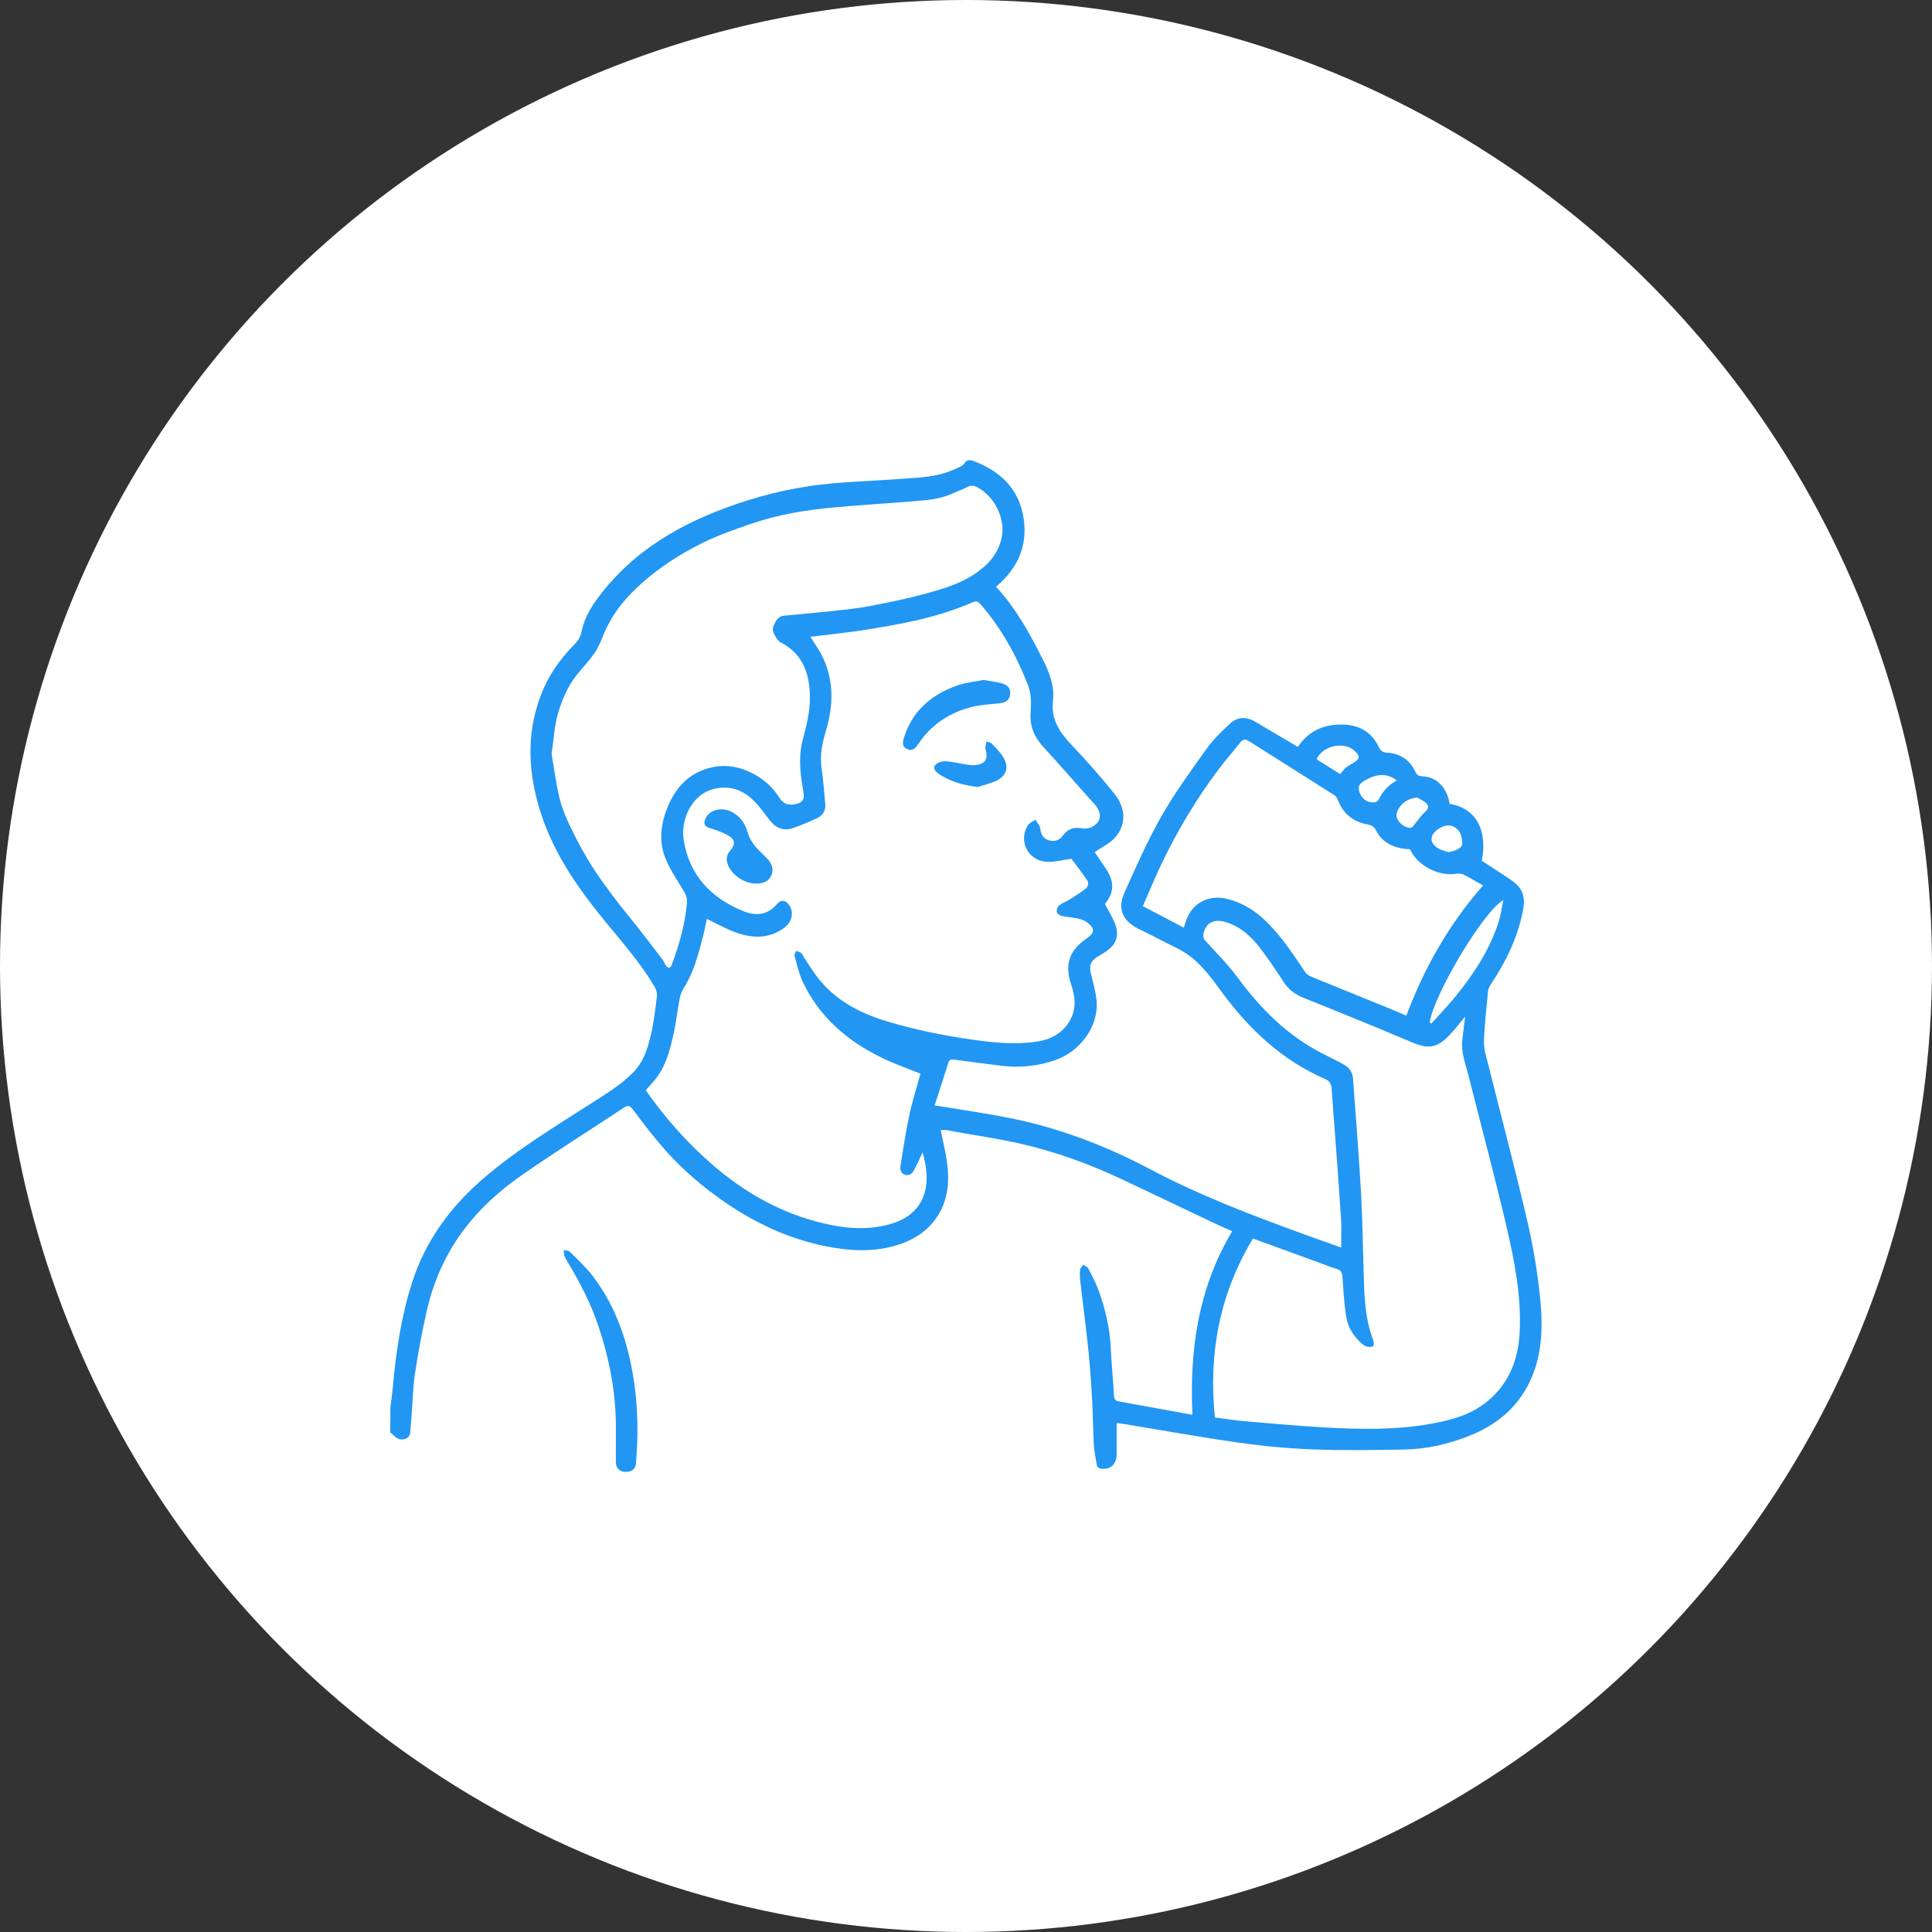 <svg xml:space="preserve" viewBox="0 0 60 60" height="60px" width="60px" y="0px" x="0px" xmlns:xlink="http://www.w3.org/1999/xlink" xmlns="http://www.w3.org/2000/svg" id="Слой_1" version="1.1">
<rect x="0" y="0" width="60" height="60" fill="#333333" stroke="none"/>
<circle r="30" cy="30" cx="30" fill="#FFFFFF"></circle>
<g>
	<path d="M12.124,43.705c0.025-0.204,0.056-0.407,0.074-0.611c0.1-1.107,0.26-2.206,0.6-3.266
		c0.41-1.277,1.17-2.322,2.178-3.199c1.033-0.899,2.199-1.602,3.345-2.338c0.468-0.301,0.947-0.585,1.344-0.986
		c0.328-0.331,0.452-0.754,0.552-1.181c0.091-0.388,0.135-0.787,0.184-1.183c0.012-0.093-0.018-0.206-0.066-0.288
		c-0.411-0.697-0.938-1.307-1.452-1.929c-0.874-1.057-1.671-2.168-2.094-3.494c-0.384-1.206-0.457-2.42,0.004-3.63
		c0.23-0.604,0.585-1.124,1.039-1.579c0.112-0.113,0.192-0.223,0.226-0.394c0.096-0.492,0.374-0.898,0.684-1.283
		c1.172-1.455,2.753-2.259,4.489-2.809c0.99-0.313,2.008-0.493,3.045-0.557c0.758-0.046,1.516-0.088,2.273-0.148
		c0.404-0.032,0.803-0.11,1.173-0.291c0.076-0.037,0.171-0.069,0.213-0.132c0.119-0.18,0.244-0.112,0.392-0.052
		c0.729,0.297,1.256,0.788,1.43,1.573c0.204,0.92-0.102,1.68-0.824,2.295c0.615,0.663,1.045,1.447,1.449,2.249
		c0.205,0.406,0.372,0.833,0.319,1.286c-0.066,0.571,0.191,0.965,0.555,1.351c0.466,0.495,0.921,1.002,1.346,1.533
		c0.375,0.469,0.376,0.98,0.019,1.378c-0.159,0.177-0.396,0.285-0.624,0.442c0.095,0.142,0.209,0.316,0.328,0.486
		c0.294,0.422,0.284,0.769-0.012,1.124c0.116,0.227,0.25,0.43,0.328,0.653c0.122,0.347,0.016,0.611-0.287,0.82
		c-0.099,0.069-0.208,0.124-0.308,0.192c-0.175,0.12-0.221,0.262-0.174,0.47c0.066,0.288,0.155,0.574,0.182,0.865
		c0.074,0.802-0.511,1.59-1.302,1.858c-0.535,0.181-1.088,0.237-1.65,0.168c-0.493-0.06-0.985-0.127-1.477-0.192
		c-0.09-0.012-0.145,0.006-0.176,0.106c-0.138,0.443-0.283,0.884-0.424,1.317c0.774,0.128,1.534,0.235,2.286,0.383
		c1.546,0.304,3.004,0.857,4.396,1.593c1.547,0.818,3.177,1.441,4.818,2.036c0.368,0.133,0.737,0.264,1.125,0.402
		c0-0.313,0.016-0.609-0.003-0.903c-0.066-1.006-0.143-2.011-0.217-3.016c-0.025-0.339-0.053-0.678-0.076-1.017
		c-0.01-0.142-0.053-0.233-0.204-0.299c-1.334-0.58-2.352-1.537-3.204-2.696c-0.271-0.369-0.549-0.75-0.895-1.043
		c-0.315-0.267-0.725-0.424-1.096-0.624c-0.196-0.106-0.399-0.198-0.598-0.299c-0.496-0.252-0.662-0.616-0.436-1.123
		c0.358-0.804,0.716-1.613,1.15-2.376c0.414-0.728,0.913-1.41,1.401-2.093c0.206-0.289,0.468-0.543,0.73-0.784
		c0.237-0.218,0.508-0.217,0.788-0.052c0.437,0.257,0.874,0.516,1.318,0.778c0.324-0.492,0.795-0.701,1.371-0.695
		c0.517,0.006,0.911,0.221,1.139,0.696c0.056,0.117,0.124,0.172,0.258,0.179c0.402,0.022,0.7,0.218,0.874,0.583
		c0.051,0.108,0.108,0.147,0.23,0.151c0.433,0.012,0.767,0.359,0.838,0.853c0.814,0.139,1.185,0.795,1.001,1.769
		c0.299,0.196,0.6,0.387,0.895,0.587c0.369,0.249,0.468,0.515,0.384,0.951c-0.162,0.844-0.529,1.597-1.003,2.305
		c-0.039,0.058-0.075,0.127-0.081,0.195c-0.05,0.525-0.112,1.05-0.128,1.577c-0.007,0.235,0.073,0.475,0.131,0.709
		c0.407,1.627,0.839,3.248,1.219,4.882c0.186,0.803,0.322,1.623,0.4,2.443c0.083,0.88,0.056,1.766-0.358,2.59
		c-0.396,0.787-1.034,1.293-1.836,1.615c-0.65,0.261-1.326,0.417-2.024,0.43c-0.953,0.019-1.908,0.031-2.861-0.005
		c-0.773-0.029-1.547-0.104-2.314-0.213c-1.177-0.167-2.347-0.38-3.52-0.573c-0.077-0.013-0.154-0.021-0.245-0.033
		c0,0.332,0.001,0.66,0,0.988c-0.001,0.308-0.228,0.491-0.526,0.421c-0.036-0.008-0.082-0.056-0.088-0.092
		c-0.038-0.217-0.081-0.435-0.094-0.654c-0.025-0.428-0.026-0.858-0.048-1.287c-0.021-0.418-0.049-0.835-0.085-1.252
		c-0.035-0.402-0.082-0.804-0.129-1.205c-0.051-0.443-0.11-0.885-0.16-1.327c-0.013-0.117-0.017-0.237-0.004-0.354
		c0.006-0.054,0.063-0.102,0.097-0.153c0.053,0.037,0.127,0.063,0.154,0.113c0.117,0.224,0.239,0.449,0.324,0.686
		c0.209,0.578,0.348,1.173,0.377,1.792c0.023,0.495,0.073,0.988,0.101,1.483c0.007,0.116,0.053,0.155,0.159,0.173
		c0.668,0.118,1.336,0.242,2.003,0.364c0.087,0.016,0.175,0.031,0.273,0.049c-0.093-2.013,0.18-3.929,1.234-5.7
		c-0.202-0.091-0.405-0.179-0.604-0.273c-0.933-0.443-1.864-0.891-2.799-1.331c-1.035-0.487-2.106-0.879-3.223-1.127
		c-0.679-0.151-1.37-0.251-2.055-0.374c-0.059-0.011-0.117-0.03-0.176-0.036c-0.06-0.006-0.12-0.001-0.195-0.001
		c0.066,0.327,0.141,0.638,0.189,0.953c0.1,0.659,0.042,1.295-0.375,1.845c-0.359,0.474-0.871,0.717-1.435,0.845
		c-0.476,0.108-0.96,0.109-1.445,0.047c-1.438-0.185-2.709-0.772-3.871-1.616c-0.649-0.472-1.243-1.007-1.763-1.619
		c-0.301-0.354-0.583-0.725-0.861-1.097c-0.09-0.12-0.156-0.135-0.28-0.053c-1.054,0.698-2.127,1.37-3.164,2.092
		c-0.93,0.648-1.731,1.434-2.286,2.442c-0.307,0.557-0.527,1.149-0.667,1.765c-0.144,0.638-0.267,1.283-0.364,1.93
		c-0.068,0.453-0.077,0.915-0.113,1.373c-0.013,0.169-0.024,0.339-0.041,0.508c-0.015,0.148-0.201,0.241-0.373,0.168
		c-0.094-0.04-0.166-0.132-0.247-0.201C12.124,44.216,12.124,43.961,12.124,43.705z M25.167,19.776
		c0.128,0.21,0.281,0.414,0.387,0.64c0.347,0.739,0.329,1.5,0.099,2.267c-0.116,0.385-0.199,0.77-0.138,1.18
		c0.055,0.365,0.078,0.735,0.114,1.104c0.02,0.207-0.078,0.359-0.256,0.443c-0.251,0.118-0.508,0.226-0.77,0.314
		c-0.266,0.089-0.517-0.015-0.688-0.238c-0.163-0.211-0.319-0.431-0.506-0.619c-0.327-0.329-0.732-0.476-1.195-0.376
		c-0.771,0.166-1.073,1.009-0.984,1.582c0.173,1.113,0.858,1.83,1.881,2.233c0.376,0.148,0.738,0.108,1.022-0.233
		c0.117-0.14,0.253-0.125,0.364,0.02c0.166,0.217,0.112,0.53-0.14,0.719c-0.444,0.333-0.945,0.334-1.439,0.17
		c-0.338-0.112-0.651-0.297-0.967-0.445c-0.036,0.168-0.071,0.358-0.119,0.545c-0.142,0.55-0.282,1.1-0.591,1.59
		c-0.062,0.099-0.11,0.216-0.132,0.33c-0.072,0.374-0.111,0.755-0.195,1.126c-0.104,0.465-0.22,0.933-0.513,1.326
		c-0.108,0.144-0.234,0.274-0.347,0.405c0.607,0.866,1.298,1.647,2.094,2.332c0.931,0.8,1.97,1.405,3.159,1.733
		c0.738,0.203,1.49,0.306,2.244,0.118c1.287-0.321,1.372-1.348,1.1-2.254c-0.078,0.164-0.158,0.346-0.248,0.522
		c-0.057,0.113-0.141,0.213-0.285,0.176c-0.147-0.038-0.172-0.169-0.151-0.293c0.086-0.531,0.166-1.063,0.279-1.588
		c0.093-0.433,0.23-0.857,0.341-1.26c-0.397-0.161-0.803-0.302-1.187-0.488c-1.083-0.524-1.962-1.274-2.478-2.385
		c-0.116-0.249-0.174-0.524-0.247-0.791c-0.012-0.043,0.037-0.103,0.057-0.155c0.055,0.026,0.116,0.044,0.161,0.082
		c0.035,0.029,0.045,0.084,0.073,0.124c0.164,0.24,0.312,0.492,0.497,0.714c0.559,0.672,1.307,1.044,2.129,1.287
		c0.853,0.252,1.723,0.429,2.604,0.554c0.657,0.093,1.314,0.161,1.975,0.065c0.444-0.064,0.824-0.25,1.055-0.658
		c0.208-0.366,0.169-0.741,0.039-1.123c-0.208-0.613-0.056-1.055,0.472-1.419c0.275-0.189,0.28-0.321,0.006-0.518
		c-0.076-0.054-0.173-0.089-0.265-0.108c-0.166-0.035-0.337-0.043-0.502-0.08c-0.061-0.014-0.144-0.072-0.155-0.123
		c-0.013-0.062,0.021-0.163,0.07-0.202c0.097-0.078,0.223-0.12,0.33-0.187c0.178-0.112,0.358-0.224,0.52-0.356
		c0.045-0.037,0.068-0.171,0.037-0.217c-0.167-0.252-0.354-0.49-0.504-0.692c-0.26,0.037-0.488,0.097-0.716,0.097
		c-0.607,0-0.952-0.62-0.638-1.136c0.047-0.077,0.155-0.116,0.235-0.172c0.052,0.087,0.136,0.17,0.148,0.263
		c0.025,0.178,0.076,0.317,0.261,0.372c0.176,0.053,0.326,0.013,0.436-0.135c0.153-0.206,0.343-0.286,0.602-0.232
		c0.198,0.042,0.441-0.079,0.516-0.233c0.094-0.193,0.007-0.352-0.108-0.501c-0.026-0.034-0.059-0.062-0.087-0.093
		c-0.51-0.571-1.015-1.147-1.53-1.713c-0.28-0.308-0.419-0.645-0.386-1.072c0.021-0.273,0.02-0.576-0.077-0.824
		c-0.36-0.922-0.831-1.788-1.492-2.537c-0.072-0.082-0.134-0.092-0.235-0.048c-1.101,0.483-2.273,0.692-3.451,0.873
		C26.22,19.657,25.686,19.712,25.167,19.776z M45.502,31.569c-0.173,0.205-0.326,0.409-0.501,0.591
		c-0.391,0.403-0.653,0.423-1.174,0.201c-1.111-0.471-2.229-0.925-3.349-1.374c-0.265-0.106-0.465-0.261-0.62-0.501
		c-0.237-0.366-0.481-0.729-0.749-1.073c-0.259-0.332-0.567-0.617-0.981-0.756c-0.188-0.063-0.375-0.103-0.559,0.015
		c-0.171,0.11-0.253,0.412-0.154,0.522c0.344,0.382,0.713,0.747,1.017,1.159c0.712,0.967,1.537,1.797,2.614,2.353
		c0.23,0.119,0.464,0.23,0.691,0.356c0.168,0.094,0.269,0.245,0.283,0.44c0.086,1.193,0.182,2.385,0.25,3.579
		c0.047,0.825,0.053,1.652,0.08,2.479c0.022,0.697,0.038,1.394,0.297,2.058c0.023,0.058,0.02,0.178-0.009,0.193
		c-0.059,0.03-0.148,0.021-0.217,0c-0.06-0.018-0.113-0.069-0.162-0.114c-0.24-0.221-0.404-0.495-0.453-0.811
		c-0.063-0.406-0.088-0.818-0.114-1.229c-0.009-0.133-0.042-0.209-0.177-0.248c-0.173-0.05-0.341-0.122-0.511-0.184
		c-0.686-0.25-1.371-0.499-2.092-0.761c-1.043,1.724-1.383,3.578-1.183,5.556c0.334,0.043,0.628,0.092,0.923,0.117
		c0.804,0.069,1.608,0.142,2.413,0.189c1.135,0.065,2.271,0.093,3.398-0.113c0.562-0.103,1.113-0.246,1.586-0.585
		c0.774-0.556,1.105-1.351,1.147-2.269c0.051-1.111-0.161-2.2-0.412-3.274c-0.367-1.569-0.787-3.125-1.18-4.688
		c-0.091-0.362-0.235-0.716-0.19-1.101C45.44,32.058,45.471,31.818,45.502,31.569z M17.13,23.414
		c0.075,0.431,0.134,0.915,0.25,1.385c0.081,0.329,0.22,0.649,0.369,0.955c0.19,0.39,0.399,0.774,0.63,1.141
		c0.232,0.368,0.496,0.716,0.757,1.064c0.208,0.278,0.434,0.542,0.648,0.815c0.266,0.34,0.529,0.681,0.79,1.025
		c0.045,0.059,0.066,0.138,0.113,0.196c0.075,0.092,0.136,0.073,0.178-0.039c0.227-0.613,0.407-1.236,0.466-1.892
		c0.013-0.145-0.013-0.249-0.083-0.369c-0.211-0.356-0.455-0.702-0.6-1.085c-0.199-0.525-0.114-1.076,0.101-1.583
		c0.28-0.662,0.758-1.108,1.502-1.222c0.728-0.111,1.556,0.326,1.95,0.963c0.128,0.207,0.295,0.262,0.554,0.193
		c0.229-0.061,0.223-0.217,0.19-0.395c-0.01-0.053-0.017-0.107-0.026-0.161c-0.077-0.48-0.117-0.954,0.013-1.44
		c0.11-0.412,0.218-0.84,0.22-1.261c0.004-0.717-0.182-1.379-0.898-1.748c-0.056-0.029-0.107-0.084-0.141-0.139
		c-0.075-0.122-0.156-0.246-0.081-0.402c0.067-0.138,0.136-0.277,0.312-0.294c0.494-0.049,0.989-0.089,1.483-0.142
		c0.396-0.043,0.793-0.083,1.183-0.157c0.548-0.103,1.096-0.214,1.634-0.359c0.695-0.187,1.393-0.382,1.947-0.888
		c0.258-0.235,0.43-0.507,0.512-0.855c0.135-0.569-0.191-1.292-0.754-1.589c-0.111-0.059-0.193-0.064-0.302-0.009
		c-0.153,0.078-0.317,0.134-0.473,0.207c-0.373,0.173-0.776,0.202-1.176,0.236c-0.895,0.075-1.793,0.121-2.686,0.211
		c-0.544,0.055-1.09,0.139-1.621,0.268c-0.523,0.127-1.034,0.312-1.54,0.5c-0.356,0.132-0.705,0.294-1.04,0.474
		c-0.549,0.296-1.064,0.642-1.538,1.057c-0.501,0.438-0.921,0.927-1.189,1.54c-0.094,0.215-0.172,0.443-0.3,0.636
		c-0.165,0.248-0.376,0.465-0.564,0.698c-0.29,0.358-0.465,0.782-0.592,1.212C17.217,22.543,17.199,22.953,17.13,23.414z
		 M43.79,26.373c-0.475-0.008-0.868-0.209-1.04-0.559c-0.068-0.137-0.155-0.189-0.293-0.214c-0.446-0.081-0.747-0.34-0.912-0.762
		c-0.02-0.052-0.054-0.111-0.099-0.139c-0.885-0.563-1.772-1.121-2.658-1.682c-0.103-0.065-0.185-0.066-0.266,0.036
		c-0.233,0.294-0.481,0.576-0.706,0.877c-0.691,0.926-1.278,1.916-1.773,2.959c-0.193,0.407-0.364,0.825-0.551,1.253
		c0.443,0.232,0.852,0.447,1.272,0.667c0.029-0.091,0.048-0.154,0.07-0.216c0.192-0.553,0.703-0.819,1.275-0.678
		c0.467,0.115,0.858,0.357,1.198,0.686c0.483,0.467,0.848,1.026,1.22,1.579c0.04,0.06,0.106,0.115,0.172,0.142
		c0.782,0.322,1.566,0.637,2.349,0.955c0.21,0.086,0.418,0.177,0.627,0.266c0.562-1.496,1.329-2.847,2.382-4.043
		c-0.198-0.113-0.389-0.23-0.589-0.331c-0.067-0.034-0.158-0.047-0.233-0.035C44.675,27.225,44.015,26.883,43.79,26.373z
		 M44.403,31.751c0.016,0.012,0.033,0.024,0.049,0.036c0.269-0.301,0.552-0.591,0.803-0.906c0.553-0.692,1.032-1.43,1.296-2.286
		c0.06-0.194,0.085-0.399,0.134-0.639C46.062,28.302,44.507,30.931,44.403,31.751z M41.621,24.041
		c0.06-0.07,0.109-0.142,0.173-0.197c0.068-0.058,0.15-0.102,0.228-0.147c0.221-0.13,0.229-0.217,0.032-0.391
		c-0.327-0.289-0.973-0.144-1.164,0.265c0.013,0.011,0.025,0.025,0.039,0.035C41.149,23.744,41.369,23.882,41.621,24.041z
		 M43.378,24.238c-0.314-0.242-0.644-0.218-1.042,0.032c-0.162,0.102-0.165,0.221-0.103,0.368c0.081,0.194,0.257,0.303,0.461,0.28
		c0.044-0.005,0.102-0.044,0.121-0.084C42.938,24.582,43.114,24.381,43.378,24.238z M44.012,24.769
		c-0.31,0.027-0.559,0.218-0.632,0.476c-0.068,0.243,0.245,0.482,0.441,0.462c0.035-0.004,0.068-0.056,0.097-0.091
		c0.117-0.138,0.217-0.294,0.351-0.413c0.117-0.104,0.098-0.191,0.01-0.272C44.204,24.862,44.102,24.822,44.012,24.769z
		 M44.972,26.462c0.22-0.019,0.447-0.139,0.442-0.267c-0.008-0.195-0.051-0.393-0.234-0.503c-0.182-0.109-0.364-0.05-0.525,0.063
		c-0.275,0.191-0.26,0.448,0.034,0.605C44.776,26.406,44.877,26.428,44.972,26.462z" fill="#2196F3"></path>
	<path d="M19.127,44.364c0.005-1.09-0.197-2.143-0.54-3.173c-0.229-0.688-0.558-1.328-0.928-1.949
		c-0.046-0.077-0.096-0.154-0.128-0.237c-0.022-0.056-0.016-0.123-0.022-0.184c0.064,0.017,0.149,0.013,0.189,0.054
		c0.24,0.24,0.492,0.472,0.698,0.739c0.632,0.82,0.998,1.763,1.203,2.769c0.17,0.833,0.222,1.678,0.187,2.527
		c-0.007,0.175-0.025,0.349-0.034,0.524c-0.008,0.178-0.127,0.281-0.327,0.277c-0.177-0.003-0.298-0.119-0.299-0.291
		C19.126,45.068,19.127,44.716,19.127,44.364z" fill="#2196F3"></path>
	<path d="M30.544,21.116c0.219,0.039,0.388,0.057,0.55,0.101c0.225,0.061,0.298,0.169,0.273,0.36
		c-0.022,0.163-0.126,0.242-0.337,0.266c-0.276,0.031-0.558,0.041-0.827,0.107c-0.707,0.173-1.286,0.549-1.692,1.166
		c-0.085,0.129-0.188,0.221-0.344,0.147c-0.149-0.071-0.141-0.202-0.097-0.343c0.254-0.825,0.834-1.331,1.617-1.617
		C29.972,21.198,30.285,21.17,30.544,21.116z" fill="#2196F3"></path>
	<path d="M23.503,27.441c-0.386,0.006-0.8-0.276-0.907-0.611c-0.052-0.16-0.025-0.294,0.086-0.42
		c0.161-0.183,0.15-0.341-0.064-0.462c-0.18-0.102-0.382-0.172-0.581-0.234c-0.138-0.043-0.19-0.106-0.144-0.251
		c0.094-0.297,0.495-0.421,0.825-0.252c0.258,0.132,0.422,0.352,0.495,0.621c0.064,0.234,0.192,0.413,0.357,0.576
		c0.086,0.085,0.173,0.17,0.258,0.257c0.152,0.155,0.203,0.351,0.132,0.511C23.873,27.375,23.704,27.436,23.503,27.441z" fill="#2196F3"></path>
	<path d="M30.366,24.44c-0.428-0.051-0.816-0.152-1.166-0.376c-0.108-0.069-0.245-0.167-0.159-0.299
		c0.053-0.08,0.216-0.13,0.326-0.123c0.246,0.016,0.488,0.083,0.734,0.115c0.099,0.013,0.207,0.008,0.303-0.017
		c0.189-0.05,0.251-0.156,0.229-0.352c-0.006-0.054-0.033-0.106-0.031-0.159c0.001-0.068,0.021-0.136,0.033-0.204
		c0.061,0.026,0.138,0.037,0.18,0.082c0.127,0.136,0.265,0.272,0.355,0.432c0.165,0.291,0.089,0.547-0.211,0.7
		C30.774,24.332,30.564,24.374,30.366,24.44z" fill="#2196F3"></path>
</g>
</svg>
